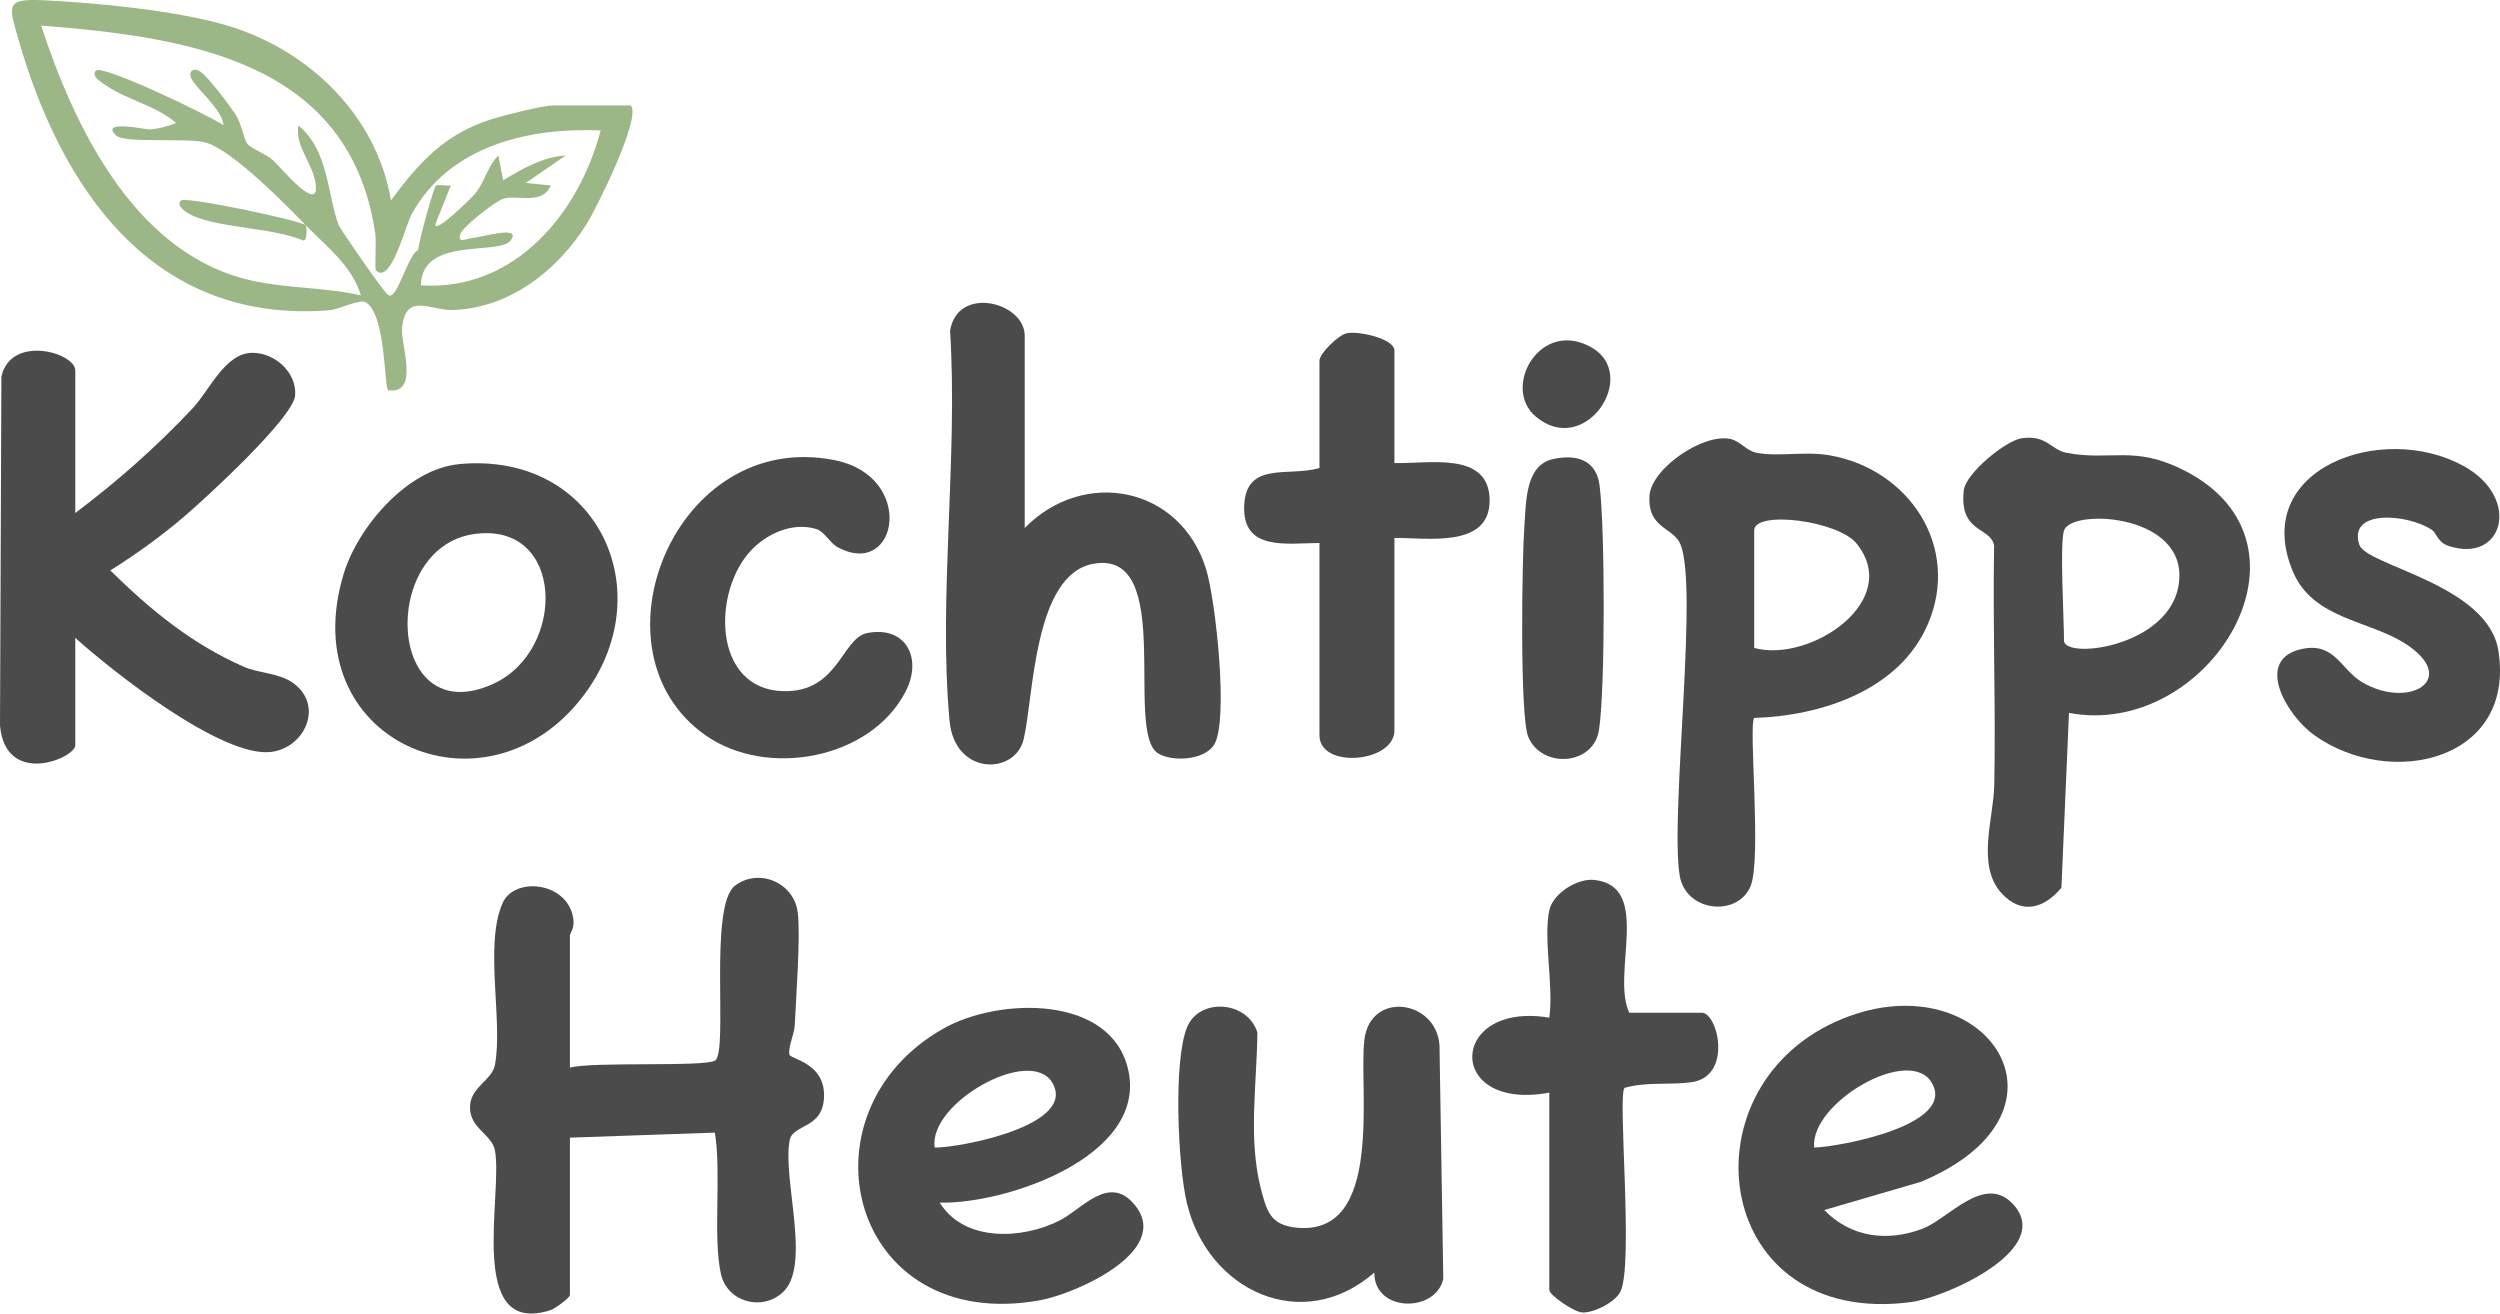 <?xml version="1.0" encoding="UTF-8"?>
<svg id="Layer_1" data-name="Layer 1" xmlns="http://www.w3.org/2000/svg" viewBox="0 0 822.6 432.21">
  <defs>
    <style>
      .cls-1 {
        fill: #4b4b4c;
      }

      .cls-2 {
        fill: #9cb786;
      }
    </style>
  </defs>
  <path class="cls-1" d="M187.54,351.3c7.57-2.08,44.58-.13,47.78-2.36,4.4-3.06-2.27-50.93,6.56-57.55,7.88-5.91,19.43-.97,20.62,8.92.94,7.82-.57,27.87-.99,37-.14,3.03-2.26,7.16-1.77,9.66.31,1.57,11.41,2.63,11.41,13.38,0,11.25-10.23,9.36-11.3,14.77-2.53,12.82,7.36,41.5-2.4,50.21-7.02,6.26-18.22,2.91-20.24-6.14-2.69-12.04.21-33.3-1.99-46.51l-47.69,1.65v51.79c0,.9-4.96,4.53-6.48,5.01-27.79,8.77-15.43-38.16-18.21-52.66-1.02-5.32-8.65-7.32-8.17-14.71.4-6.21,7.23-8.36,8.17-13.3,2.76-14.51-3.59-39.48,2.55-53.35,3.85-8.69,21.17-7.06,23.2,4.87.62,3.68-1.06,4.91-1.06,5.77v43.57Z"/>
  <path class="cls-1" d="M24.77,168.8c13.86-10.42,26.78-21.84,38.66-34.5,5.54-5.9,10.67-18.27,19.71-18.21,7.33.05,14.46,6.37,13.98,13.96-.47,7.3-29.2,33.63-36.15,39.59-7.65,6.56-16.14,12.73-24.68,18.05,13.16,12.96,26.89,24.24,43.93,31.7,5.05,2.21,11.55,2.04,16.11,5.26,10.36,7.32,4.13,21.32-7.05,22.76-16.13,2.08-52.25-26.48-64.51-37.52v35.35c0,4.17-22.87,13.9-24.77-6.47l.46-114.84c3.11-13.96,24.31-7.94,24.31-2v46.86Z"/>
  <path class="cls-1" d="M577.22,236.23c-2,1.92,2.53,46.62-1.25,55.47-4.33,10.11-21.43,8.46-23.32-3.79-3.22-20.83,6.8-98.81-.27-109.89-2.92-4.59-10.28-4.8-9.64-14.86.58-9.07,17.85-20.77,26.72-18.7,3.2.75,5.19,3.9,8.65,4.55,7.03,1.33,15.71-.6,23.86.8,26.21,4.53,43.29,30.2,32.37,55.57-9.39,21.83-35.14,30.17-57.11,30.85ZM577.2,213.2c18.27,5.02,49.12-15.47,33.61-34.44-6.12-7.48-33.61-10.95-33.61-4.2v38.64Z"/>
  <path class="cls-1" d="M680.78,234.56l-2.49,57.53c-5.77,6.94-13.23,8.97-19.77,1.74-8.26-9.13-2.54-24.67-2.33-35.35.52-26.31-.53-52.68-.05-79-1.2-6.25-11.53-3.99-9.98-18.13.62-5.63,13.92-16.49,19.16-17.17,8.3-1.08,9.45,3.83,14.72,4.83,14.51,2.75,22.15-2.61,38.63,5.76,47.88,24.31,7.85,88.51-37.89,79.8ZM679.14,174.56c-1.44,4.43,0,29.07,0,36.17,0,6.67,37.9,1.85,37.97-21.37.06-20.48-35.65-21.93-37.97-14.8Z"/>
  <path class="cls-1" d="M337.16,173.74c19.5-19.89,51.24-13.72,59.68,13.48,3.15,10.14,7.53,50.13,2.63,57.87-3.23,5.1-13.83,5.68-18.46,2.76-11.13-7.01,5.92-67.24-21.26-62.34-19.74,3.56-19.63,44.1-22.93,57.76-2.85,11.81-22.73,12-24.39-6.15-3.71-40.63,2.84-86.97.18-128.22,2.38-15.21,24.56-9.48,24.56,1.54v63.3Z"/>
  <path class="cls-2" d="M207.54,34.7c3.69,3.75-11.27,33.81-14.48,38.96-9.49,15.22-25.34,27.78-44.14,28.34-7.36.22-15.61-6.15-16.64,6.25-.42,5.08,5.85,21.54-4.47,20.17-1.49-.2-.65-24.71-7.39-28.91-2.11-1.32-8.64,2.33-12.34,2.61C50.27,106.45,20.04,62.35,5.8,12.03,2.86,1.64,1.91-.5,14.41.09c17.52.83,44.15,3.42,60.68,8.41,26.54,8.01,48.87,29.49,53.55,57.44,9.22-12.51,17.8-21.95,33.23-26.76,4.14-1.29,16.66-4.47,20.19-4.47h25.48ZM100.67,74.16c-6.73-6.92-24.08-24.61-32.81-27.2-6.08-1.81-26.71.39-29.67-2.41-5.56-5.26,9.94-1.95,10.69-1.96,2.42,0,6.73-1.11,9.04-2.13-6.22-5.55-15.87-7.55-22.51-12.02-1.23-.83-5.83-3.34-3.78-5.24,2.15-1.99,36.97,14.63,41.94,18.04-.44-5.39-9.17-12.08-10.69-15.61-.84-1.94.48-3.26,2.43-2.43,2.52,1.07,10.05,11.29,12.06,14.24,2.2,3.22,2.62,8.01,4.07,9.92,1.18,1.55,6.21,3.32,8.51,5.47,2.44,2.28,15.48,18.08,13.89,7.49-1.02-6.85-6.84-12.23-5.65-19.03,10.05,8.28,9.44,22.68,13.25,32.79.5,1.32,15.1,22.47,16.38,23.09,3.01,1.47,6.33-13.42,9.77-14.86.17-2.81,5.04-20.56,5.89-21.27.5-.41,3.51.16,4.86-.02l-4.92,12.33c-1.57,4.89,12.03-8.44,13.14-9.88,2.99-3.86,3.9-8.83,7.42-12.31l1.6,8.17c6.17-3.78,13.19-7.77,20.57-8.17l-13.14,9.03,8.21.83c-2.89,6.77-11.31,2.78-15.91,4.48-2.53.93-12.7,8.9-13.67,11.15-1.61,3.73,2.03,1.84,3.36,1.73,3.49-.31,16.82-4.42,13.06.69-3.8,5.18-29.27-1.49-29.58,14.81,30.8,2.06,51.99-23.64,59.17-50.95-23.99-1.06-49.75,5.13-62.15,27.44-2.13,3.84-6.87,23.58-11.82,18.58-.43-.43.19-9.38-.21-12.12C115.18,19.84,61.39,12.21,13.54,8.41c10.65,32.61,29.83,72.88,65.76,83.02,12.9,3.64,26.46,2.81,39.45,5.75-2.93-9.77-11.55-16.29-18.08-23.01.17.19.62,5.02-.84,4.96-10.31-4.28-26.72-3.96-36.28-8.11-1.8-.78-5.98-3.28-3.97-5.06,1.57-1.39,39.72,6.63,41.09,8.21Z"/>
  <path class="cls-1" d="M309.21,395.71c8.05,13.06,27.25,12.13,39.55,5.83,7.35-3.77,16.2-15.36,24.62-5.07,12.48,15.26-19.67,29.3-31.2,31.37-62.6,11.27-80.72-61.69-31.82-89.37,18.43-10.43,55.77-11.23,60.97,14.03,5.79,28.12-40.35,43.74-62.12,43.21ZM307.57,377.6c8.55.02,47.04-7.36,38.65-21.39-7.28-12.18-40.92,6.84-38.65,21.39Z"/>
  <path class="cls-1" d="M662.27,396.11c14.08,14.92-22.26,30.84-33.41,32.32-64.87,8.62-75.64-69.34-24.84-92.25,47.92-21.61,84.29,29.19,28.03,52.69l-31.79,9.28c8.78,9.07,20.9,10.52,32.39,6.12,8.53-3.27,20.22-18.13,29.62-8.16ZM596.94,377.6c8.56-.28,46.99-7.45,38.65-21.39-7.39-12.37-40.1,6.72-38.65,21.39Z"/>
  <path class="cls-1" d="M452.23,418.71c-23.74,20.68-54.88,5.98-61.72-22.94-2.92-12.36-4.48-46.38.04-57.66,3.98-9.95,19.92-8.87,23.18,1.62-.15,16.76-3.09,34.91,1.15,51.4,1.92,7.47,3.19,12.04,11.87,12.84,28.77,2.67,20.26-45.5,22.17-61.74,1.93-16.38,23.63-13.24,24.73,1.64l1.25,76.96c-2.64,11.34-22.89,10.91-22.68-2.12Z"/>
  <path class="cls-1" d="M151.04,152.71c45.53-4.32,67.27,42.29,40.48,76.79-32.23,41.49-95.09,14.32-78.45-40.63,4.69-15.49,20.96-34.54,37.97-36.15ZM155.91,175.74c-31.38,4.55-28.62,65.31,6.44,49.25,24.18-11.08,23.5-53.59-6.44-49.25Z"/>
  <path class="cls-1" d="M800.2,174.36c-7.86-5.29-27.74-6.96-23.89,4.87,2.27,6.98,42.29,12.93,45.76,34.89,5.72,36.22-35.61,45.65-60.62,27.75-9.12-6.53-20.01-25.07-3.82-28.38,10.61-2.17,12.71,6.93,19.59,10.97,15.55,9.15,32.22-1.03,14.28-12.64-12-7.77-30.48-8.07-37.05-23.78-14.16-33.87,29.34-49.46,56.12-34.74,19.29,10.6,13.06,32.34-4.94,26.31-3.62-1.21-3.88-4.21-5.42-5.25Z"/>
  <path class="cls-1" d="M509.79,299.51c1.18-5.48,9.12-10.61,14.86-9.97,19.08,2.12,5.41,30.8,11.44,43.68h23.84c5.34,0,10.27,20.96-3.37,22.87-7.17,1.01-14.88-.23-22.02,1.87-2.35,2.42,3,57.68-1.3,66.94-1.63,3.51-8.84,7.18-12.65,6.95-2.74-.16-10.81-5.71-10.81-7.39v-64.94c-34.42,6.38-33.14-30.21,0-24.66,1.49-10.2-2.02-25.96,0-35.35Z"/>
  <path class="cls-1" d="M458.82,152.36c10.95.36,31.32-4.14,31.33,12.33,0,15.95-21.07,12.14-31.33,12.33v63.3c0,10.67-24.66,12.79-24.66,1.64v-63.3c-10.7.07-25.44,2.79-24.77-12.3.65-14.76,14.57-9.37,24.77-12.36v-35.35c0-2.22,6.11-8.47,9.11-9.03,3.91-.73,15.55,1.81,15.55,5.74v36.99Z"/>
  <path class="cls-1" d="M247.32,180.9c-13,13.42-12.97,45.89,10.35,46.52,18.28.5,19.24-17.51,27.75-19.14,12.64-2.42,18.2,8.27,12.59,19.21-11.44,22.33-45.69,28.71-65.98,14.37-39.26-27.74-9.94-101.09,42.74-90.42,26.66,5.4,20.7,39.18.92,28.66-2.63-1.4-4.36-5.19-7.1-6.03-7.68-2.34-15.99,1.37-21.28,6.83Z"/>
  <path class="cls-1" d="M510.97,151.07c7.75-1.75,14.26.28,15.35,8.6,1.8,13.75,1.9,67.19-.19,80.54-1.87,11.95-19.16,12.63-23.31,2.14-2.8-7.07-2.02-58.65-1.23-69.43.6-8.13.35-19.82,9.38-21.86Z"/>
  <path class="cls-1" d="M505.33,137.07c-11.44-9.64,1.64-32.57,18.54-22.64,15.63,9.19-2.35,36.29-18.54,22.64Z"/>
</svg>